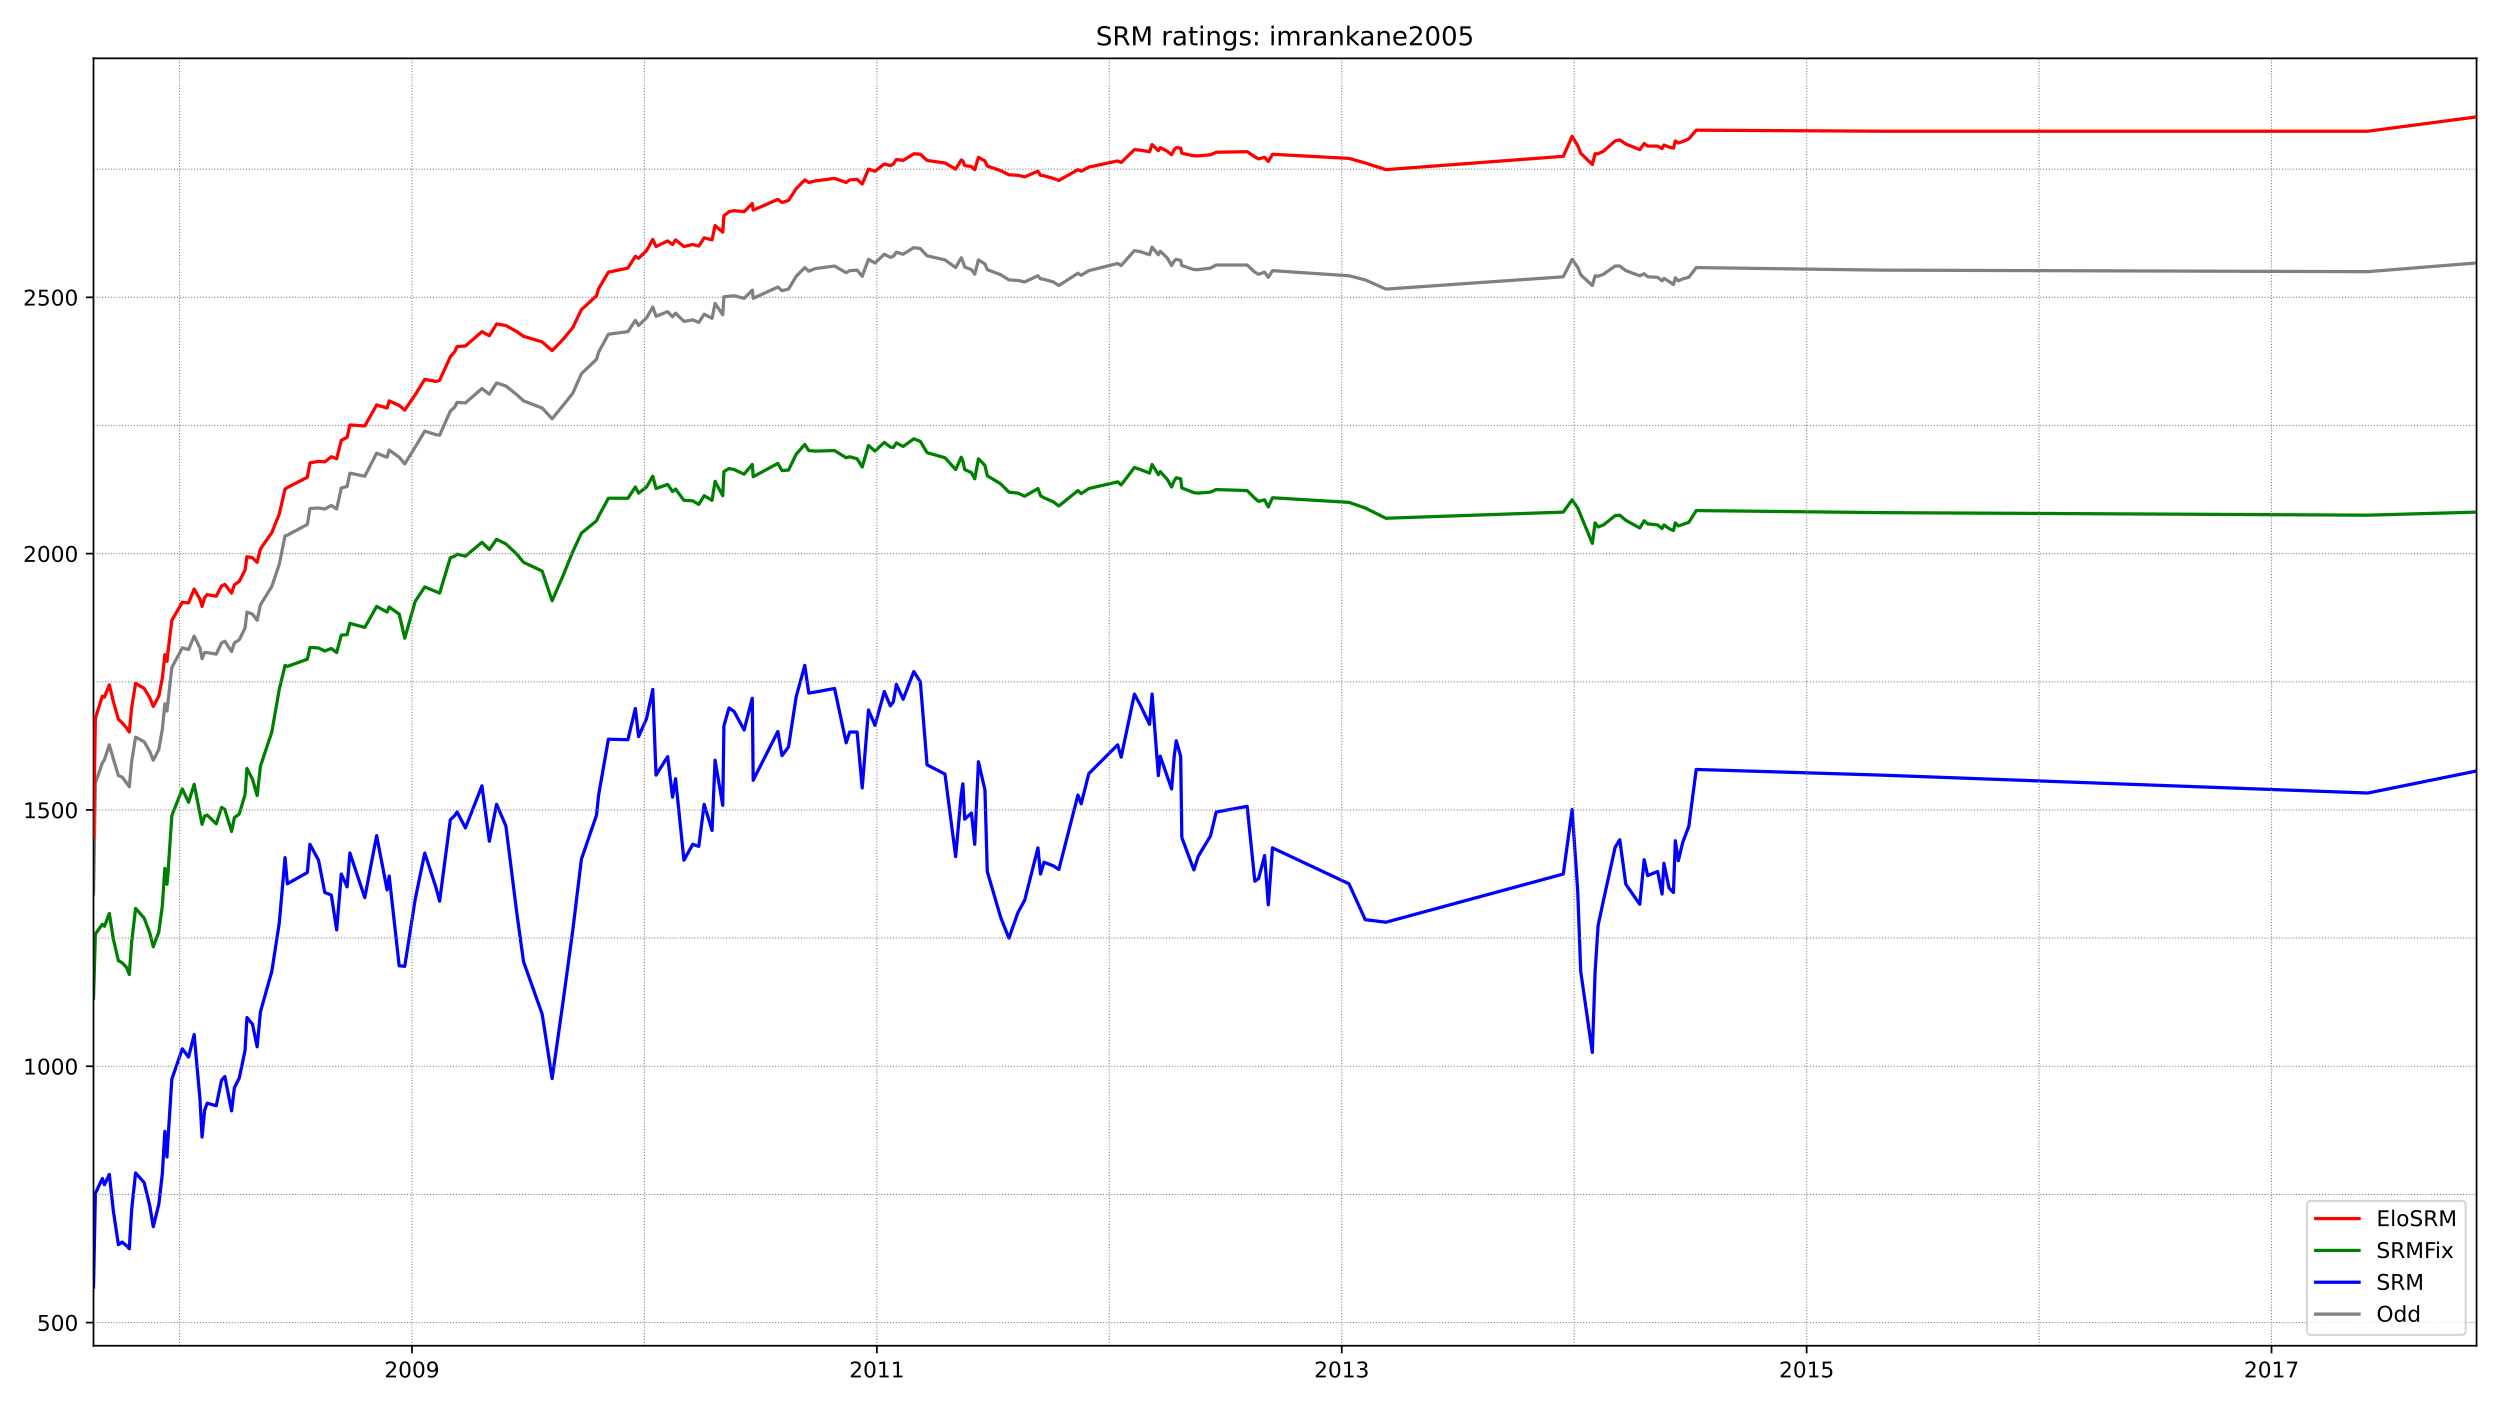 <?xml version="1.0" encoding="utf-8" standalone="no"?>
<!DOCTYPE svg PUBLIC "-//W3C//DTD SVG 1.1//EN"
  "http://www.w3.org/Graphics/SVG/1.1/DTD/svg11.dtd">
<!-- Created with matplotlib (https://matplotlib.org/) -->
<svg height="648pt" version="1.1" viewBox="0 0 1152 648" width="1152pt" xmlns="http://www.w3.org/2000/svg" xmlns:xlink="http://www.w3.org/1999/xlink">
 <defs>
  <style type="text/css">*{stroke-linecap:butt;stroke-linejoin:round;}</style>
 </defs>
 <g id="figure_1">
  <g id="patch_1">
   <path d="M 0 648 
L 1152 648 
L 1152 0 
L 0 0 
z
" style="fill:#ffffff;"/>
  </g>
  <g id="axes_1">
   <g id="patch_2">
    <path d="M 43.09 620.12 
L 1141.2 620.12 
L 1141.2 26.88 
L 43.09 26.88 
z
" style="fill:#ffffff;"/>
   </g>
   <g id="line2d_1">
    <path clip-path="url(#pc89093b862)" d="M 43.09 411.967 
L 43.947 360.942 
L 47.16 351.493 
L 48.124 350.076 
L 50.374 343.225 
L 52.195 349.603 
L 54.551 357.399 
L 56.265 358.107 
L 58.3 360.706 
L 59.585 362.596 
L 60.656 351.021 
L 62.477 339.682 
L 66.44 341.808 
L 69.011 346.296 
L 70.618 350.312 
L 73.188 345.351 
L 74.795 336.138 
L 75.973 324.327 
L 76.937 327.634 
L 79.187 307.555 
L 84.007 298.578 
L 86.899 299.287 
L 89.469 293.145 
L 92.147 298.578 
L 93.111 303.539 
L 94.289 300.704 
L 95.468 300.704 
L 99.645 301.413 
L 102.109 296.216 
L 103.608 295.507 
L 106.714 300.232 
L 108 296.216 
L 110.249 294.798 
L 112.927 289.365 
L 113.784 282.042 
L 116.354 282.987 
L 118.497 285.822 
L 119.996 278.735 
L 125.245 270.231 
L 128.672 260.073 
L 131.35 246.844 
L 132.421 246.608 
L 141.633 241.647 
L 142.811 234.324 
L 146.774 234.088 
L 149.666 234.56 
L 152.665 232.906 
L 155.129 234.56 
L 157.271 224.875 
L 159.949 224.166 
L 161.234 218.024 
L 168.089 219.441 
L 173.552 208.811 
L 178.372 210.701 
L 179.336 207.394 
L 183.942 210.701 
L 186.513 213.772 
L 191.333 205.976 
L 195.724 198.653 
L 200.866 200.307 
L 202.579 200.543 
L 207.507 189.44 
L 209.542 187.551 
L 210.613 185.425 
L 214.469 185.661 
L 222.074 179.046 
L 225.501 181.645 
L 228.822 176.448 
L 233.106 177.865 
L 238.141 181.881 
L 241.247 184.716 
L 249.816 188.023 
L 254.422 192.984 
L 259.456 186.842 
L 263.954 181.172 
L 267.918 172.196 
L 274.88 165.581 
L 275.844 162.274 
L 280.343 154.006 
L 289.34 152.825 
L 292.768 147.628 
L 294.267 149.99 
L 297.909 146.447 
L 300.801 141.486 
L 302.301 145.738 
L 307.656 143.612 
L 309.905 145.974 
L 311.298 144.321 
L 315.154 148.101 
L 319.224 147.392 
L 322.009 148.573 
L 324.473 144.793 
L 328.114 146.683 
L 329.507 139.833 
L 333.042 145.03 
L 333.577 136.762 
L 338.29 136.289 
L 342.896 137.47 
L 346.645 133.691 
L 347.073 137.47 
L 358.427 132.273 
L 360.355 133.927 
L 363.354 133.218 
L 366.889 127.312 
L 370.852 123.297 
L 372.673 124.95 
L 375.672 123.769 
L 384.562 122.588 
L 389.918 125.659 
L 391.525 124.714 
L 394.952 124.478 
L 397.309 127.312 
L 400.201 119.517 
L 403.2 121.171 
L 407.484 117.155 
L 410.269 118.572 
L 411.662 118.1 
L 413.054 116.21 
L 416.16 117.155 
L 421.087 114.084 
L 424.087 114.556 
L 427.193 117.863 
L 435.44 119.753 
L 440.368 123.297 
L 442.938 118.808 
L 443.688 120.462 
L 444.545 123.06 
L 447.651 124.241 
L 449.151 126.368 
L 450.865 119.753 
L 453.864 121.643 
L 454.935 124.241 
L 461.147 126.604 
L 464.896 128.966 
L 469.074 129.202 
L 472.18 129.911 
L 478.285 127.076 
L 479.463 128.494 
L 481.07 128.73 
L 485.355 129.911 
L 487.925 131.565 
L 496.708 125.895 
L 498.208 126.84 
L 501.743 124.714 
L 515.025 121.407 
L 516.631 122.352 
L 522.737 115.501 
L 525.521 115.973 
L 529.699 117.391 
L 530.877 113.847 
L 533.769 117.391 
L 534.626 115.737 
L 537.839 118.808 
L 539.874 122.352 
L 541.053 120.226 
L 542.017 119.517 
L 544.052 119.989 
L 544.587 122.352 
L 550.157 124.241 
L 552.192 124.241 
L 557.762 123.533 
L 560.44 122.115 
L 574.686 122.115 
L 578.22 125.423 
L 579.934 126.368 
L 582.719 125.423 
L 584.433 127.785 
L 586.361 124.714 
L 621.601 127.076 
L 629.099 128.966 
L 638.632 133.218 
L 720.358 127.549 
L 724.428 119.517 
L 726.999 123.06 
L 728.391 126.604 
L 733.747 131.565 
L 735.032 127.076 
L 736.425 127.312 
L 738.888 126.368 
L 744.244 122.588 
L 746.386 122.588 
L 749.171 124.714 
L 755.598 127.076 
L 757.633 126.131 
L 759.239 127.549 
L 763.845 127.785 
L 765.88 129.438 
L 766.737 128.257 
L 769.094 129.675 
L 771.129 131.092 
L 771.986 128.021 
L 773.378 129.438 
L 775.413 128.494 
L 778.198 127.785 
L 781.626 123.297 
L 866.565 124.478 
L 1091.072 125.186 
L 1141.2 121.171 
L 1141.2 121.171 
" style="fill:none;stroke:#808080;stroke-linecap:square;stroke-width:1.5;"/>
   </g>
   <g id="line2d_2">
    <path clip-path="url(#pc89093b862)" d="M 43.09 593.155 
L 43.947 549.925 
L 47.16 543.074 
L 48.124 545.909 
L 50.374 541.184 
L 52.195 557.72 
L 54.551 573.548 
L 56.265 572.366 
L 58.3 574.02 
L 59.585 575.437 
L 60.656 557.484 
L 62.477 540.476 
L 66.44 544.964 
L 69.011 555.594 
L 70.618 565.28 
L 73.188 554.886 
L 74.795 540.948 
L 75.973 521.341 
L 76.937 533.153 
L 77.366 525.593 
L 79.187 497.246 
L 84.007 483.308 
L 86.899 487.088 
L 89.469 476.694 
L 92.147 506.459 
L 93.111 523.94 
L 94.289 511.656 
L 95.468 508.349 
L 99.645 509.53 
L 102.109 497.718 
L 103.608 496.065 
L 106.714 511.892 
L 108 501.262 
L 110.249 496.773 
L 112.927 484.017 
L 113.784 468.898 
L 116.354 471.969 
L 118.497 482.363 
L 119.996 466.3 
L 125.245 447.638 
L 128.672 425.432 
L 131.35 395.195 
L 132.421 407.243 
L 141.633 402.046 
L 142.811 389.053 
L 146.774 396.376 
L 149.666 411.259 
L 152.665 412.44 
L 155.129 428.503 
L 157.271 402.755 
L 159.949 408.66 
L 161.234 393.069 
L 168.089 413.621 
L 173.552 385.037 
L 178.372 410.078 
L 179.336 403.699 
L 183.942 445.039 
L 186.513 445.276 
L 191.333 414.33 
L 195.724 393.069 
L 200.866 408.897 
L 202.579 415.275 
L 207.507 377.714 
L 209.542 375.825 
L 210.613 374.171 
L 214.469 381.494 
L 222.074 362.123 
L 225.501 387.636 
L 228.822 370.628 
L 233.106 380.549 
L 238.141 420.708 
L 241.247 443.15 
L 249.816 467.245 
L 254.422 497.01 
L 259.456 461.575 
L 263.954 428.503 
L 267.918 395.904 
L 274.88 375.588 
L 275.844 366.375 
L 280.343 340.627 
L 289.34 340.863 
L 292.768 326.453 
L 294.267 339.445 
L 297.909 331.177 
L 300.801 317.712 
L 302.301 357.163 
L 307.656 348.658 
L 309.905 367.32 
L 311.298 358.816 
L 315.154 396.376 
L 319.224 389.053 
L 322.009 389.998 
L 324.473 370.628 
L 328.114 382.675 
L 329.507 350.312 
L 333.042 371.1 
L 333.577 334.485 
L 335.934 326.217 
L 338.29 327.87 
L 342.896 336.374 
L 346.645 321.728 
L 347.073 359.525 
L 358.427 337.083 
L 360.355 348.186 
L 363.354 344.17 
L 366.889 321.02 
L 370.852 306.61 
L 372.673 319.366 
L 375.672 318.894 
L 384.562 317.24 
L 389.918 342.28 
L 391.525 337.319 
L 394.952 337.319 
L 397.309 363.068 
L 400.201 327.162 
L 403.2 334.248 
L 407.484 318.657 
L 410.269 325.272 
L 411.662 323.382 
L 413.054 315.35 
L 416.16 322.201 
L 421.087 309.444 
L 424.087 314.169 
L 427.193 352.438 
L 435.44 356.69 
L 440.368 394.723 
L 442.938 365.903 
L 443.688 361.178 
L 444.545 377.478 
L 447.651 374.643 
L 449.151 389.053 
L 450.865 351.021 
L 453.864 364.013 
L 454.935 401.573 
L 461.147 422.834 
L 464.896 432.283 
L 469.074 420.472 
L 472.18 414.802 
L 478.285 390.707 
L 479.463 402.755 
L 481.07 397.321 
L 485.355 398.975 
L 487.925 400.629 
L 496.708 366.375 
L 498.208 370.391 
L 501.743 356.454 
L 515.025 343.225 
L 516.631 348.895 
L 522.737 319.838 
L 525.521 325.035 
L 529.699 333.776 
L 530.877 319.838 
L 533.769 357.399 
L 534.626 348.422 
L 539.874 363.541 
L 541.053 348.658 
L 542.017 341.335 
L 544.052 348.422 
L 544.587 385.982 
L 550.157 400.865 
L 552.192 394.487 
L 557.762 385.274 
L 560.44 374.171 
L 574.686 371.572 
L 578.22 406.062 
L 579.934 404.881 
L 582.719 394.25 
L 584.433 416.928 
L 586.361 390.707 
L 621.601 407.243 
L 629.099 423.779 
L 638.632 424.96 
L 720.358 402.755 
L 724.428 372.99 
L 726.999 410.314 
L 728.391 447.638 
L 733.747 484.962 
L 735.032 447.638 
L 736.425 426.377 
L 738.888 414.802 
L 744.244 390.471 
L 746.386 386.927 
L 749.171 407.479 
L 755.598 416.692 
L 757.633 396.14 
L 759.239 403.463 
L 763.845 401.573 
L 765.88 411.967 
L 766.737 397.794 
L 769.094 409.133 
L 771.129 411.259 
L 771.986 387.4 
L 773.378 396.613 
L 775.413 388.108 
L 778.198 380.785 
L 781.626 354.564 
L 866.565 357.163 
L 1091.072 365.431 
L 1141.2 355.273 
L 1141.2 355.273 
" style="fill:none;stroke:#0000ff;stroke-linecap:square;stroke-width:1.5;"/>
   </g>
   <g id="matplotlib.axis_1">
    <g id="xtick_1">
     <g id="line2d_3">
      <defs>
       <path d="M 0 0 
L 0 3.5 
" id="m9ee09207b0" style="stroke:#000000;stroke-width:0.8;"/>
      </defs>
      <g>
       <use style="stroke:#000000;stroke-width:0.8;" x="189.833" xlink:href="#m9ee09207b0" y="620.12"/>
      </g>
     </g>
     <g id="text_1">
      <!-- 2009 -->
      <g transform="translate(177.108 634.718)scale(0.1 -0.1)">
       <defs>
        <path d="M 19.188 8.297 
L 53.609 8.297 
L 53.609 0 
L 7.328 0 
L 7.328 8.297 
Q 12.938 14.109 22.625 23.891 
Q 32.328 33.688 34.812 36.531 
Q 39.547 41.844 41.422 45.531 
Q 43.312 49.219 43.312 52.781 
Q 43.312 58.594 39.234 62.25 
Q 35.156 65.922 28.609 65.922 
Q 23.969 65.922 18.812 64.312 
Q 13.672 62.703 7.812 59.422 
L 7.812 69.391 
Q 13.766 71.781 18.938 73 
Q 24.125 74.219 28.422 74.219 
Q 39.75 74.219 46.484 68.547 
Q 53.219 62.891 53.219 53.422 
Q 53.219 48.922 51.531 44.891 
Q 49.859 40.875 45.406 35.406 
Q 44.188 33.984 37.641 27.219 
Q 31.109 20.453 19.188 8.297 
z
" id="DejaVuSans-50"/>
        <path d="M 31.781 66.406 
Q 24.172 66.406 20.328 58.906 
Q 16.5 51.422 16.5 36.375 
Q 16.5 21.391 20.328 13.891 
Q 24.172 6.391 31.781 6.391 
Q 39.453 6.391 43.281 13.891 
Q 47.125 21.391 47.125 36.375 
Q 47.125 51.422 43.281 58.906 
Q 39.453 66.406 31.781 66.406 
z
M 31.781 74.219 
Q 44.047 74.219 50.516 64.516 
Q 56.984 54.828 56.984 36.375 
Q 56.984 17.969 50.516 8.266 
Q 44.047 -1.422 31.781 -1.422 
Q 19.531 -1.422 13.062 8.266 
Q 6.594 17.969 6.594 36.375 
Q 6.594 54.828 13.062 64.516 
Q 19.531 74.219 31.781 74.219 
z
" id="DejaVuSans-48"/>
        <path d="M 10.984 1.516 
L 10.984 10.5 
Q 14.703 8.734 18.5 7.812 
Q 22.312 6.891 25.984 6.891 
Q 35.75 6.891 40.891 13.453 
Q 46.047 20.016 46.781 33.406 
Q 43.953 29.203 39.594 26.953 
Q 35.25 24.703 29.984 24.703 
Q 19.047 24.703 12.672 31.312 
Q 6.297 37.938 6.297 49.422 
Q 6.297 60.641 12.938 67.422 
Q 19.578 74.219 30.609 74.219 
Q 43.266 74.219 49.922 64.516 
Q 56.594 54.828 56.594 36.375 
Q 56.594 19.141 48.406 8.859 
Q 40.234 -1.422 26.422 -1.422 
Q 22.703 -1.422 18.891 -0.688 
Q 15.094 0.047 10.984 1.516 
z
M 30.609 32.422 
Q 37.25 32.422 41.125 36.953 
Q 45.016 41.5 45.016 49.422 
Q 45.016 57.281 41.125 61.844 
Q 37.25 66.406 30.609 66.406 
Q 23.969 66.406 20.094 61.844 
Q 16.219 57.281 16.219 49.422 
Q 16.219 41.5 20.094 36.953 
Q 23.969 32.422 30.609 32.422 
z
" id="DejaVuSans-57"/>
       </defs>
       <use xlink:href="#DejaVuSans-50"/>
       <use x="63.623" xlink:href="#DejaVuSans-48"/>
       <use x="127.246" xlink:href="#DejaVuSans-48"/>
       <use x="190.869" xlink:href="#DejaVuSans-57"/>
      </g>
     </g>
    </g>
    <g id="xtick_2">
     <g id="line2d_4">
      <g>
       <use style="stroke:#000000;stroke-width:0.8;" x="404.057" xlink:href="#m9ee09207b0" y="620.12"/>
      </g>
     </g>
     <g id="text_2">
      <!-- 2011 -->
      <g transform="translate(391.332 634.718)scale(0.1 -0.1)">
       <defs>
        <path d="M 12.406 8.297 
L 28.516 8.297 
L 28.516 63.922 
L 10.984 60.406 
L 10.984 69.391 
L 28.422 72.906 
L 38.281 72.906 
L 38.281 8.297 
L 54.391 8.297 
L 54.391 0 
L 12.406 0 
z
" id="DejaVuSans-49"/>
       </defs>
       <use xlink:href="#DejaVuSans-50"/>
       <use x="63.623" xlink:href="#DejaVuSans-48"/>
       <use x="127.246" xlink:href="#DejaVuSans-49"/>
       <use x="190.869" xlink:href="#DejaVuSans-49"/>
      </g>
     </g>
    </g>
    <g id="xtick_3">
     <g id="line2d_5">
      <g>
       <use style="stroke:#000000;stroke-width:0.8;" x="618.28" xlink:href="#m9ee09207b0" y="620.12"/>
      </g>
     </g>
     <g id="text_3">
      <!-- 2013 -->
      <g transform="translate(605.555 634.718)scale(0.1 -0.1)">
       <defs>
        <path d="M 40.578 39.312 
Q 47.656 37.797 51.625 33 
Q 55.609 28.219 55.609 21.188 
Q 55.609 10.406 48.188 4.484 
Q 40.766 -1.422 27.094 -1.422 
Q 22.516 -1.422 17.656 -0.516 
Q 12.797 0.391 7.625 2.203 
L 7.625 11.719 
Q 11.719 9.328 16.594 8.109 
Q 21.484 6.891 26.812 6.891 
Q 36.078 6.891 40.938 10.547 
Q 45.797 14.203 45.797 21.188 
Q 45.797 27.641 41.281 31.266 
Q 36.766 34.906 28.719 34.906 
L 20.219 34.906 
L 20.219 43.016 
L 29.109 43.016 
Q 36.375 43.016 40.234 45.922 
Q 44.094 48.828 44.094 54.297 
Q 44.094 59.906 40.109 62.906 
Q 36.141 65.922 28.719 65.922 
Q 24.656 65.922 20.016 65.031 
Q 15.375 64.156 9.812 62.312 
L 9.812 71.094 
Q 15.438 72.656 20.344 73.438 
Q 25.25 74.219 29.594 74.219 
Q 40.828 74.219 47.359 69.109 
Q 53.906 64.016 53.906 55.328 
Q 53.906 49.266 50.438 45.094 
Q 46.969 40.922 40.578 39.312 
z
" id="DejaVuSans-51"/>
       </defs>
       <use xlink:href="#DejaVuSans-50"/>
       <use x="63.623" xlink:href="#DejaVuSans-48"/>
       <use x="127.246" xlink:href="#DejaVuSans-49"/>
       <use x="190.869" xlink:href="#DejaVuSans-51"/>
      </g>
     </g>
    </g>
    <g id="xtick_4">
     <g id="line2d_6">
      <g>
       <use style="stroke:#000000;stroke-width:0.8;" x="832.504" xlink:href="#m9ee09207b0" y="620.12"/>
      </g>
     </g>
     <g id="text_4">
      <!-- 2015 -->
      <g transform="translate(819.779 634.718)scale(0.1 -0.1)">
       <defs>
        <path d="M 10.797 72.906 
L 49.516 72.906 
L 49.516 64.594 
L 19.828 64.594 
L 19.828 46.734 
Q 21.969 47.469 24.109 47.828 
Q 26.266 48.188 28.422 48.188 
Q 40.625 48.188 47.75 41.5 
Q 54.891 34.812 54.891 23.391 
Q 54.891 11.625 47.562 5.094 
Q 40.234 -1.422 26.906 -1.422 
Q 22.312 -1.422 17.547 -0.641 
Q 12.797 0.141 7.719 1.703 
L 7.719 11.625 
Q 12.109 9.234 16.797 8.062 
Q 21.484 6.891 26.703 6.891 
Q 35.156 6.891 40.078 11.328 
Q 45.016 15.766 45.016 23.391 
Q 45.016 31 40.078 35.438 
Q 35.156 39.891 26.703 39.891 
Q 22.75 39.891 18.812 39.016 
Q 14.891 38.141 10.797 36.281 
z
" id="DejaVuSans-53"/>
       </defs>
       <use xlink:href="#DejaVuSans-50"/>
       <use x="63.623" xlink:href="#DejaVuSans-48"/>
       <use x="127.246" xlink:href="#DejaVuSans-49"/>
       <use x="190.869" xlink:href="#DejaVuSans-53"/>
      </g>
     </g>
    </g>
    <g id="xtick_5">
     <g id="line2d_7">
      <g>
       <use style="stroke:#000000;stroke-width:0.8;" x="1046.727" xlink:href="#m9ee09207b0" y="620.12"/>
      </g>
     </g>
     <g id="text_5">
      <!-- 2017 -->
      <g transform="translate(1034.002 634.718)scale(0.1 -0.1)">
       <defs>
        <path d="M 8.203 72.906 
L 55.078 72.906 
L 55.078 68.703 
L 28.609 0 
L 18.312 0 
L 43.219 64.594 
L 8.203 64.594 
z
" id="DejaVuSans-55"/>
       </defs>
       <use xlink:href="#DejaVuSans-50"/>
       <use x="63.623" xlink:href="#DejaVuSans-48"/>
       <use x="127.246" xlink:href="#DejaVuSans-49"/>
       <use x="190.869" xlink:href="#DejaVuSans-55"/>
      </g>
     </g>
    </g>
   </g>
   <g id="matplotlib.axis_2">
    <g id="ytick_1">
     <g id="line2d_8">
      <defs>
       <path d="M 0 0 
L -3.5 0 
" id="mfa5e022662" style="stroke:#000000;stroke-width:0.8;"/>
      </defs>
      <g>
       <use style="stroke:#000000;stroke-width:0.8;" x="43.09" xlink:href="#mfa5e022662" y="609.454"/>
      </g>
     </g>
     <g id="text_6">
      <!-- 500 -->
      <g transform="translate(17.003 613.254)scale(0.1 -0.1)">
       <use xlink:href="#DejaVuSans-53"/>
       <use x="63.623" xlink:href="#DejaVuSans-48"/>
       <use x="127.246" xlink:href="#DejaVuSans-48"/>
      </g>
     </g>
    </g>
    <g id="ytick_2">
     <g id="line2d_9">
      <g>
       <use style="stroke:#000000;stroke-width:0.8;" x="43.09" xlink:href="#mfa5e022662" y="491.34"/>
      </g>
     </g>
     <g id="text_7">
      <!-- 1000 -->
      <g transform="translate(10.64 495.139)scale(0.1 -0.1)">
       <use xlink:href="#DejaVuSans-49"/>
       <use x="63.623" xlink:href="#DejaVuSans-48"/>
       <use x="127.246" xlink:href="#DejaVuSans-48"/>
       <use x="190.869" xlink:href="#DejaVuSans-48"/>
      </g>
     </g>
    </g>
    <g id="ytick_3">
     <g id="line2d_10">
      <g>
       <use style="stroke:#000000;stroke-width:0.8;" x="43.09" xlink:href="#mfa5e022662" y="373.226"/>
      </g>
     </g>
     <g id="text_8">
      <!-- 1500 -->
      <g transform="translate(10.64 377.025)scale(0.1 -0.1)">
       <use xlink:href="#DejaVuSans-49"/>
       <use x="63.623" xlink:href="#DejaVuSans-53"/>
       <use x="127.246" xlink:href="#DejaVuSans-48"/>
       <use x="190.869" xlink:href="#DejaVuSans-48"/>
      </g>
     </g>
    </g>
    <g id="ytick_4">
     <g id="line2d_11">
      <g>
       <use style="stroke:#000000;stroke-width:0.8;" x="43.09" xlink:href="#mfa5e022662" y="255.112"/>
      </g>
     </g>
     <g id="text_9">
      <!-- 2000 -->
      <g transform="translate(10.64 258.911)scale(0.1 -0.1)">
       <use xlink:href="#DejaVuSans-50"/>
       <use x="63.623" xlink:href="#DejaVuSans-48"/>
       <use x="127.246" xlink:href="#DejaVuSans-48"/>
       <use x="190.869" xlink:href="#DejaVuSans-48"/>
      </g>
     </g>
    </g>
    <g id="ytick_5">
     <g id="line2d_12">
      <g>
       <use style="stroke:#000000;stroke-width:0.8;" x="43.09" xlink:href="#mfa5e022662" y="136.998"/>
      </g>
     </g>
     <g id="text_10">
      <!-- 2500 -->
      <g transform="translate(10.64 140.797)scale(0.1 -0.1)">
       <use xlink:href="#DejaVuSans-50"/>
       <use x="63.623" xlink:href="#DejaVuSans-53"/>
       <use x="127.246" xlink:href="#DejaVuSans-48"/>
       <use x="190.869" xlink:href="#DejaVuSans-48"/>
      </g>
     </g>
    </g>
   </g>
   <g id="line2d_13">
    <path clip-path="url(#pc89093b862)" d="M 43.09 459.922 
L 43.947 430.393 
L 47.16 425.905 
L 48.124 426.85 
L 50.374 420.944 
L 52.195 432.519 
L 54.551 442.677 
L 56.265 443.622 
L 58.3 445.748 
L 59.585 449.055 
L 60.656 434.173 
L 62.477 418.582 
L 66.44 423.07 
L 69.011 429.921 
L 70.618 436.299 
L 73.188 429.448 
L 74.795 417.401 
L 75.973 400.156 
L 76.937 407.479 
L 77.366 402.991 
L 79.187 375.825 
L 84.007 363.541 
L 86.899 369.683 
L 89.469 361.415 
L 93.111 379.84 
L 94.289 376.061 
L 95.468 375.588 
L 99.645 379.604 
L 102.109 372.045 
L 103.608 372.99 
L 106.714 383.148 
L 108 376.769 
L 110.249 375.116 
L 112.927 366.139 
L 113.784 354.092 
L 116.354 359.052 
L 118.497 366.612 
L 119.996 353.147 
L 125.245 337.319 
L 128.672 317.712 
L 131.35 306.61 
L 132.421 307.082 
L 141.633 303.775 
L 142.811 298.342 
L 146.774 298.578 
L 149.666 299.995 
L 152.665 298.814 
L 155.129 300.704 
L 157.271 292.672 
L 159.949 292.436 
L 161.234 287.239 
L 168.089 289.129 
L 173.552 279.443 
L 178.372 282.042 
L 179.336 279.68 
L 183.942 282.987 
L 186.513 294.09 
L 191.333 277.081 
L 195.724 270.467 
L 202.579 273.301 
L 207.507 257.002 
L 209.542 256.293 
L 210.613 255.348 
L 214.469 256.293 
L 222.074 249.915 
L 225.501 253.222 
L 228.822 248.498 
L 233.106 250.624 
L 238.141 255.348 
L 241.247 259.128 
L 249.816 263.144 
L 254.422 276.845 
L 259.456 265.27 
L 263.954 254.167 
L 267.918 245.663 
L 274.88 239.993 
L 275.844 237.867 
L 280.343 229.599 
L 289.34 229.599 
L 292.768 224.402 
L 294.267 227.237 
L 297.909 224.402 
L 300.801 219.441 
L 302.301 225.111 
L 307.656 223.221 
L 309.905 226.528 
L 311.298 225.347 
L 315.154 230.544 
L 319.224 230.78 
L 322.009 232.434 
L 324.473 228.418 
L 328.114 230.544 
L 329.507 221.804 
L 333.042 228.418 
L 333.577 217.315 
L 335.934 215.898 
L 338.29 216.37 
L 342.896 218.497 
L 346.645 214.008 
L 347.073 219.678 
L 358.427 213.536 
L 360.355 216.843 
L 363.354 216.607 
L 366.889 209.284 
L 370.852 204.795 
L 372.673 207.63 
L 375.672 207.866 
L 384.562 207.63 
L 389.918 210.937 
L 391.525 210.465 
L 394.952 211.41 
L 397.309 215.189 
L 400.201 205.268 
L 403.2 207.866 
L 407.484 203.85 
L 410.269 205.976 
L 411.662 206.213 
L 413.054 204.087 
L 416.16 205.74 
L 421.087 202.197 
L 424.087 203.378 
L 427.193 208.575 
L 435.44 210.937 
L 440.368 216.37 
L 442.938 210.701 
L 443.688 212.355 
L 444.545 216.37 
L 447.651 217.788 
L 449.151 220.623 
L 450.865 211.41 
L 453.864 214.481 
L 454.935 219.205 
L 461.147 222.985 
L 464.896 226.765 
L 469.074 227.237 
L 472.18 228.654 
L 478.285 225.111 
L 479.463 228.418 
L 481.07 229.363 
L 485.355 231.253 
L 487.925 233.143 
L 496.708 226.056 
L 498.208 227.473 
L 501.743 225.111 
L 515.025 222.04 
L 516.631 223.457 
L 522.737 215.426 
L 525.521 216.37 
L 529.699 218.024 
L 530.877 214.008 
L 533.769 218.733 
L 534.626 217.315 
L 537.839 220.859 
L 539.874 224.402 
L 541.053 221.568 
L 542.017 220.15 
L 544.052 220.623 
L 544.587 224.875 
L 550.157 227.001 
L 552.192 227.237 
L 557.762 226.765 
L 560.44 225.583 
L 574.686 226.056 
L 578.22 229.599 
L 579.934 231.017 
L 582.719 230.308 
L 584.433 233.615 
L 586.361 229.363 
L 621.601 231.489 
L 629.099 234.088 
L 638.632 238.812 
L 720.358 235.977 
L 724.428 230.308 
L 726.999 234.088 
L 733.747 250.387 
L 735.032 240.938 
L 736.425 242.828 
L 738.888 241.883 
L 744.244 237.631 
L 746.386 237.395 
L 749.171 239.757 
L 755.598 243.301 
L 757.633 239.993 
L 759.239 241.411 
L 763.845 241.883 
L 765.88 243.537 
L 766.737 241.883 
L 769.094 243.537 
L 771.129 244.482 
L 771.986 240.938 
L 773.378 242.356 
L 778.198 240.702 
L 781.626 235.269 
L 866.565 236.214 
L 1091.072 237.395 
L 1141.2 235.977 
L 1141.2 235.977 
" style="fill:none;stroke:#008000;stroke-linecap:square;stroke-width:1.5;"/>
   </g>
   <g id="line2d_14">
    <path clip-path="url(#pc89093b862)" d="M 43.09 609.454 
L 1141.2 609.454 
" style="fill:none;stroke:#808080;stroke-dasharray:0.5,0.825;stroke-dashoffset:0;stroke-width:0.5;"/>
   </g>
   <g id="line2d_15">
    <path clip-path="url(#pc89093b862)" d="M 43.09 550.397 
L 1141.2 550.397 
" style="fill:none;stroke:#808080;stroke-dasharray:0.5,0.825;stroke-dashoffset:0;stroke-width:0.5;"/>
   </g>
   <g id="line2d_16">
    <path clip-path="url(#pc89093b862)" d="M 43.09 491.34 
L 1141.2 491.34 
" style="fill:none;stroke:#808080;stroke-dasharray:0.5,0.825;stroke-dashoffset:0;stroke-width:0.5;"/>
   </g>
   <g id="line2d_17">
    <path clip-path="url(#pc89093b862)" d="M 43.09 432.283 
L 1141.2 432.283 
" style="fill:none;stroke:#808080;stroke-dasharray:0.5,0.825;stroke-dashoffset:0;stroke-width:0.5;"/>
   </g>
   <g id="line2d_18">
    <path clip-path="url(#pc89093b862)" d="M 43.09 373.226 
L 1141.2 373.226 
" style="fill:none;stroke:#808080;stroke-dasharray:0.5,0.825;stroke-dashoffset:0;stroke-width:0.5;"/>
   </g>
   <g id="line2d_19">
    <path clip-path="url(#pc89093b862)" d="M 43.09 314.169 
L 1141.2 314.169 
" style="fill:none;stroke:#808080;stroke-dasharray:0.5,0.825;stroke-dashoffset:0;stroke-width:0.5;"/>
   </g>
   <g id="line2d_20">
    <path clip-path="url(#pc89093b862)" d="M 43.09 255.112 
L 1141.2 255.112 
" style="fill:none;stroke:#808080;stroke-dasharray:0.5,0.825;stroke-dashoffset:0;stroke-width:0.5;"/>
   </g>
   <g id="line2d_21">
    <path clip-path="url(#pc89093b862)" d="M 43.09 196.055 
L 1141.2 196.055 
" style="fill:none;stroke:#808080;stroke-dasharray:0.5,0.825;stroke-dashoffset:0;stroke-width:0.5;"/>
   </g>
   <g id="line2d_22">
    <path clip-path="url(#pc89093b862)" d="M 43.09 136.998 
L 1141.2 136.998 
" style="fill:none;stroke:#808080;stroke-dasharray:0.5,0.825;stroke-dashoffset:0;stroke-width:0.5;"/>
   </g>
   <g id="line2d_23">
    <path clip-path="url(#pc89093b862)" d="M 43.09 77.941 
L 1141.2 77.941 
" style="fill:none;stroke:#808080;stroke-dasharray:0.5,0.825;stroke-dashoffset:0;stroke-width:0.5;"/>
   </g>
   <g id="line2d_24">
    <path clip-path="url(#pc89093b862)" d="M 82.721 620.12 
L 82.721 26.88 
" style="fill:none;stroke:#808080;stroke-dasharray:0.5,0.825;stroke-dashoffset:0;stroke-width:0.5;"/>
   </g>
   <g id="line2d_25">
    <path clip-path="url(#pc89093b862)" d="M 189.833 620.12 
L 189.833 26.88 
" style="fill:none;stroke:#808080;stroke-dasharray:0.5,0.825;stroke-dashoffset:0;stroke-width:0.5;"/>
   </g>
   <g id="line2d_26">
    <path clip-path="url(#pc89093b862)" d="M 296.945 620.12 
L 296.945 26.88 
" style="fill:none;stroke:#808080;stroke-dasharray:0.5,0.825;stroke-dashoffset:0;stroke-width:0.5;"/>
   </g>
   <g id="line2d_27">
    <path clip-path="url(#pc89093b862)" d="M 404.057 620.12 
L 404.057 26.88 
" style="fill:none;stroke:#808080;stroke-dasharray:0.5,0.825;stroke-dashoffset:0;stroke-width:0.5;"/>
   </g>
   <g id="line2d_28">
    <path clip-path="url(#pc89093b862)" d="M 511.168 620.12 
L 511.168 26.88 
" style="fill:none;stroke:#808080;stroke-dasharray:0.5,0.825;stroke-dashoffset:0;stroke-width:0.5;"/>
   </g>
   <g id="line2d_29">
    <path clip-path="url(#pc89093b862)" d="M 618.28 620.12 
L 618.28 26.88 
" style="fill:none;stroke:#808080;stroke-dasharray:0.5,0.825;stroke-dashoffset:0;stroke-width:0.5;"/>
   </g>
   <g id="line2d_30">
    <path clip-path="url(#pc89093b862)" d="M 725.392 620.12 
L 725.392 26.88 
" style="fill:none;stroke:#808080;stroke-dasharray:0.5,0.825;stroke-dashoffset:0;stroke-width:0.5;"/>
   </g>
   <g id="line2d_31">
    <path clip-path="url(#pc89093b862)" d="M 832.504 620.12 
L 832.504 26.88 
" style="fill:none;stroke:#808080;stroke-dasharray:0.5,0.825;stroke-dashoffset:0;stroke-width:0.5;"/>
   </g>
   <g id="line2d_32">
    <path clip-path="url(#pc89093b862)" d="M 939.616 620.12 
L 939.616 26.88 
" style="fill:none;stroke:#808080;stroke-dasharray:0.5,0.825;stroke-dashoffset:0;stroke-width:0.5;"/>
   </g>
   <g id="line2d_33">
    <path clip-path="url(#pc89093b862)" d="M 1046.727 620.12 
L 1046.727 26.88 
" style="fill:none;stroke:#808080;stroke-dasharray:0.5,0.825;stroke-dashoffset:0;stroke-width:0.5;"/>
   </g>
   <g id="patch_3">
    <path d="M 43.09 620.12 
L 43.09 26.88 
" style="fill:none;stroke:#000000;stroke-linecap:square;stroke-linejoin:miter;stroke-width:0.8;"/>
   </g>
   <g id="patch_4">
    <path d="M 1141.2 620.12 
L 1141.2 26.88 
" style="fill:none;stroke:#000000;stroke-linecap:square;stroke-linejoin:miter;stroke-width:0.8;"/>
   </g>
   <g id="patch_5">
    <path d="M 43.09 620.12 
L 1141.2 620.12 
" style="fill:none;stroke:#000000;stroke-linecap:square;stroke-linejoin:miter;stroke-width:0.8;"/>
   </g>
   <g id="patch_6">
    <path d="M 43.09 26.88 
L 1141.2 26.88 
" style="fill:none;stroke:#000000;stroke-linecap:square;stroke-linejoin:miter;stroke-width:0.8;"/>
   </g>
   <g id="line2d_34">
    <path clip-path="url(#pc89093b862)" d="M 43.09 385.746 
L 43.947 330.941 
L 47.16 320.783 
L 48.124 321.256 
L 50.374 315.586 
L 52.195 323.146 
L 54.551 331.414 
L 56.265 333.067 
L 58.3 335.43 
L 59.585 337.319 
L 60.656 326.217 
L 62.477 314.878 
L 66.44 317.24 
L 69.011 321.492 
L 70.618 325.508 
L 73.188 320.783 
L 74.795 312.515 
L 75.973 301.649 
L 76.937 304.72 
L 77.366 300.704 
L 79.187 285.822 
L 84.007 277.554 
L 86.899 277.79 
L 89.469 271.412 
L 92.147 276.136 
L 93.111 279.443 
L 94.289 275.428 
L 95.468 274.01 
L 99.645 274.719 
L 102.109 269.994 
L 103.608 269.286 
L 106.714 273.301 
L 108 269.522 
L 110.249 267.868 
L 112.927 262.671 
L 113.784 256.529 
L 116.354 257.002 
L 118.497 259.128 
L 119.996 252.986 
L 125.245 245.427 
L 128.672 236.922 
L 131.35 225.347 
L 132.421 224.638 
L 141.633 219.914 
L 142.811 213.3 
L 146.774 212.591 
L 149.666 212.827 
L 152.665 210.465 
L 155.129 211.41 
L 157.271 202.905 
L 159.949 201.488 
L 161.234 195.819 
L 168.089 196.291 
L 173.552 186.606 
L 178.372 188.023 
L 179.336 184.716 
L 183.942 186.842 
L 186.513 188.968 
L 191.333 181.881 
L 195.724 174.794 
L 200.866 175.739 
L 202.579 175.267 
L 207.507 164.4 
L 209.542 162.038 
L 210.613 159.676 
L 214.469 159.439 
L 222.074 152.825 
L 225.501 154.715 
L 228.822 149.282 
L 233.106 149.99 
L 238.141 152.825 
L 241.247 154.951 
L 249.816 157.55 
L 254.422 161.566 
L 259.456 156.369 
L 263.954 150.935 
L 267.918 142.667 
L 274.88 136.289 
L 275.844 132.982 
L 280.343 125.423 
L 289.34 123.533 
L 292.768 118.1 
L 294.267 119.044 
L 297.909 115.501 
L 300.801 110.304 
L 302.301 113.611 
L 307.656 111.013 
L 309.905 112.666 
L 311.298 110.54 
L 315.154 113.611 
L 319.224 112.666 
L 322.009 113.375 
L 324.473 109.595 
L 328.114 110.54 
L 329.507 103.926 
L 333.042 106.997 
L 333.577 99.438 
L 335.934 97.548 
L 338.29 97.075 
L 342.896 97.548 
L 346.645 93.768 
L 347.073 96.839 
L 358.427 91.878 
L 360.355 93.296 
L 363.354 92.351 
L 366.889 86.917 
L 370.852 82.902 
L 372.673 84.083 
L 375.672 83.374 
L 384.562 82.193 
L 389.918 84.083 
L 391.525 82.902 
L 394.952 82.665 
L 397.309 84.791 
L 400.201 77.941 
L 403.2 78.886 
L 407.484 75.578 
L 410.269 76.287 
L 411.662 75.578 
L 413.054 73.452 
L 416.16 73.925 
L 421.087 70.854 
L 424.087 71.09 
L 427.193 73.925 
L 435.44 75.106 
L 440.368 77.941 
L 442.938 73.689 
L 443.688 74.161 
L 444.545 76.287 
L 447.651 76.76 
L 449.151 78.177 
L 450.865 72.507 
L 453.864 74.161 
L 454.935 76.523 
L 461.147 78.649 
L 464.896 80.539 
L 469.074 80.775 
L 472.18 81.484 
L 478.285 78.886 
L 479.463 80.775 
L 481.07 81.012 
L 485.355 82.193 
L 487.925 83.138 
L 496.708 78.177 
L 498.208 78.886 
L 501.743 76.996 
L 515.025 74.161 
L 516.631 74.87 
L 522.737 68.964 
L 525.521 69.2 
L 529.699 69.909 
L 530.877 66.602 
L 533.769 69.437 
L 534.626 68.019 
L 537.839 69.673 
L 539.874 71.326 
L 541.053 68.964 
L 542.017 68.019 
L 544.052 68.255 
L 544.587 70.618 
L 550.157 71.799 
L 552.192 71.799 
L 557.762 71.326 
L 560.44 70.145 
L 574.686 69.909 
L 578.22 72.271 
L 579.934 73.216 
L 582.719 72.507 
L 584.433 74.397 
L 586.361 71.09 
L 621.601 72.98 
L 629.099 75.106 
L 638.632 78.177 
L 720.358 72.035 
L 724.428 62.822 
L 726.999 67.074 
L 728.391 70.618 
L 733.747 75.815 
L 735.032 70.854 
L 736.425 70.854 
L 738.888 69.673 
L 744.244 64.948 
L 746.386 64.476 
L 749.171 66.366 
L 755.598 68.964 
L 757.633 66.129 
L 759.239 67.31 
L 763.845 67.31 
L 765.88 68.492 
L 766.737 66.838 
L 769.094 67.783 
L 771.129 68.255 
L 771.986 64.948 
L 773.378 65.893 
L 775.413 65.184 
L 778.198 64.003 
L 781.626 59.987 
L 866.565 60.46 
L 1091.072 60.46 
L 1141.2 53.845 
L 1141.2 53.845 
" style="fill:none;stroke:#ff0000;stroke-linecap:square;stroke-width:1.5;"/>
   </g>
   <g id="text_11">
    <!-- SRM ratings: imrankane2005 -->
    <g transform="translate(504.988 20.88)scale(0.12 -0.12)">
     <defs>
      <path d="M 53.516 70.516 
L 53.516 60.891 
Q 47.906 63.578 42.922 64.891 
Q 37.938 66.219 33.297 66.219 
Q 25.25 66.219 20.875 63.094 
Q 16.5 59.969 16.5 54.203 
Q 16.5 49.359 19.406 46.891 
Q 22.312 44.438 30.422 42.922 
L 36.375 41.703 
Q 47.406 39.594 52.656 34.297 
Q 57.906 29 57.906 20.125 
Q 57.906 9.516 50.797 4.047 
Q 43.703 -1.422 29.984 -1.422 
Q 24.812 -1.422 18.969 -0.25 
Q 13.141 0.922 6.891 3.219 
L 6.891 13.375 
Q 12.891 10.016 18.656 8.297 
Q 24.422 6.594 29.984 6.594 
Q 38.422 6.594 43.016 9.906 
Q 47.609 13.234 47.609 19.391 
Q 47.609 24.75 44.312 27.781 
Q 41.016 30.812 33.5 32.328 
L 27.484 33.5 
Q 16.453 35.688 11.516 40.375 
Q 6.594 45.062 6.594 53.422 
Q 6.594 63.094 13.406 68.656 
Q 20.219 74.219 32.172 74.219 
Q 37.312 74.219 42.625 73.281 
Q 47.953 72.359 53.516 70.516 
z
" id="DejaVuSans-83"/>
      <path d="M 44.391 34.188 
Q 47.562 33.109 50.562 29.594 
Q 53.562 26.078 56.594 19.922 
L 66.609 0 
L 56 0 
L 46.688 18.703 
Q 43.062 26.031 39.672 28.422 
Q 36.281 30.812 30.422 30.812 
L 19.672 30.812 
L 19.672 0 
L 9.812 0 
L 9.812 72.906 
L 32.078 72.906 
Q 44.578 72.906 50.734 67.672 
Q 56.891 62.453 56.891 51.906 
Q 56.891 45.016 53.688 40.469 
Q 50.484 35.938 44.391 34.188 
z
M 19.672 64.797 
L 19.672 38.922 
L 32.078 38.922 
Q 39.203 38.922 42.844 42.219 
Q 46.484 45.516 46.484 51.906 
Q 46.484 58.297 42.844 61.547 
Q 39.203 64.797 32.078 64.797 
z
" id="DejaVuSans-82"/>
      <path d="M 9.812 72.906 
L 24.516 72.906 
L 43.109 23.297 
L 61.812 72.906 
L 76.516 72.906 
L 76.516 0 
L 66.891 0 
L 66.891 64.016 
L 48.094 14.016 
L 38.188 14.016 
L 19.391 64.016 
L 19.391 0 
L 9.812 0 
z
" id="DejaVuSans-77"/>
      <path id="DejaVuSans-32"/>
      <path d="M 41.109 46.297 
Q 39.594 47.172 37.812 47.578 
Q 36.031 48 33.891 48 
Q 26.266 48 22.188 43.047 
Q 18.109 38.094 18.109 28.812 
L 18.109 0 
L 9.078 0 
L 9.078 54.688 
L 18.109 54.688 
L 18.109 46.188 
Q 20.953 51.172 25.484 53.578 
Q 30.031 56 36.531 56 
Q 37.453 56 38.578 55.875 
Q 39.703 55.766 41.062 55.516 
z
" id="DejaVuSans-114"/>
      <path d="M 34.281 27.484 
Q 23.391 27.484 19.188 25 
Q 14.984 22.516 14.984 16.5 
Q 14.984 11.719 18.141 8.906 
Q 21.297 6.109 26.703 6.109 
Q 34.188 6.109 38.703 11.406 
Q 43.219 16.703 43.219 25.484 
L 43.219 27.484 
z
M 52.203 31.203 
L 52.203 0 
L 43.219 0 
L 43.219 8.297 
Q 40.141 3.328 35.547 0.953 
Q 30.953 -1.422 24.312 -1.422 
Q 15.922 -1.422 10.953 3.297 
Q 6 8.016 6 15.922 
Q 6 25.141 12.172 29.828 
Q 18.359 34.516 30.609 34.516 
L 43.219 34.516 
L 43.219 35.406 
Q 43.219 41.609 39.141 45 
Q 35.062 48.391 27.688 48.391 
Q 23 48.391 18.547 47.266 
Q 14.109 46.141 10.016 43.891 
L 10.016 52.203 
Q 14.938 54.109 19.578 55.047 
Q 24.219 56 28.609 56 
Q 40.484 56 46.344 49.844 
Q 52.203 43.703 52.203 31.203 
z
" id="DejaVuSans-97"/>
      <path d="M 18.312 70.219 
L 18.312 54.688 
L 36.812 54.688 
L 36.812 47.703 
L 18.312 47.703 
L 18.312 18.016 
Q 18.312 11.328 20.141 9.422 
Q 21.969 7.516 27.594 7.516 
L 36.812 7.516 
L 36.812 0 
L 27.594 0 
Q 17.188 0 13.234 3.875 
Q 9.281 7.766 9.281 18.016 
L 9.281 47.703 
L 2.688 47.703 
L 2.688 54.688 
L 9.281 54.688 
L 9.281 70.219 
z
" id="DejaVuSans-116"/>
      <path d="M 9.422 54.688 
L 18.406 54.688 
L 18.406 0 
L 9.422 0 
z
M 9.422 75.984 
L 18.406 75.984 
L 18.406 64.594 
L 9.422 64.594 
z
" id="DejaVuSans-105"/>
      <path d="M 54.891 33.016 
L 54.891 0 
L 45.906 0 
L 45.906 32.719 
Q 45.906 40.484 42.875 44.328 
Q 39.844 48.188 33.797 48.188 
Q 26.516 48.188 22.312 43.547 
Q 18.109 38.922 18.109 30.906 
L 18.109 0 
L 9.078 0 
L 9.078 54.688 
L 18.109 54.688 
L 18.109 46.188 
Q 21.344 51.125 25.703 53.562 
Q 30.078 56 35.797 56 
Q 45.219 56 50.047 50.172 
Q 54.891 44.344 54.891 33.016 
z
" id="DejaVuSans-110"/>
      <path d="M 45.406 27.984 
Q 45.406 37.75 41.375 43.109 
Q 37.359 48.484 30.078 48.484 
Q 22.859 48.484 18.828 43.109 
Q 14.797 37.75 14.797 27.984 
Q 14.797 18.266 18.828 12.891 
Q 22.859 7.516 30.078 7.516 
Q 37.359 7.516 41.375 12.891 
Q 45.406 18.266 45.406 27.984 
z
M 54.391 6.781 
Q 54.391 -7.172 48.188 -13.984 
Q 42 -20.797 29.203 -20.797 
Q 24.469 -20.797 20.266 -20.094 
Q 16.062 -19.391 12.109 -17.922 
L 12.109 -9.188 
Q 16.062 -11.328 19.922 -12.344 
Q 23.781 -13.375 27.781 -13.375 
Q 36.625 -13.375 41.016 -8.766 
Q 45.406 -4.156 45.406 5.172 
L 45.406 9.625 
Q 42.625 4.781 38.281 2.391 
Q 33.938 0 27.875 0 
Q 17.828 0 11.672 7.656 
Q 5.516 15.328 5.516 27.984 
Q 5.516 40.672 11.672 48.328 
Q 17.828 56 27.875 56 
Q 33.938 56 38.281 53.609 
Q 42.625 51.219 45.406 46.391 
L 45.406 54.688 
L 54.391 54.688 
z
" id="DejaVuSans-103"/>
      <path d="M 44.281 53.078 
L 44.281 44.578 
Q 40.484 46.531 36.375 47.5 
Q 32.281 48.484 27.875 48.484 
Q 21.188 48.484 17.844 46.438 
Q 14.5 44.391 14.5 40.281 
Q 14.5 37.156 16.891 35.375 
Q 19.281 33.594 26.516 31.984 
L 29.594 31.297 
Q 39.156 29.25 43.188 25.516 
Q 47.219 21.781 47.219 15.094 
Q 47.219 7.469 41.188 3.016 
Q 35.156 -1.422 24.609 -1.422 
Q 20.219 -1.422 15.453 -0.562 
Q 10.688 0.297 5.422 2 
L 5.422 11.281 
Q 10.406 8.688 15.234 7.391 
Q 20.062 6.109 24.812 6.109 
Q 31.156 6.109 34.562 8.281 
Q 37.984 10.453 37.984 14.406 
Q 37.984 18.062 35.516 20.016 
Q 33.062 21.969 24.703 23.781 
L 21.578 24.516 
Q 13.234 26.266 9.516 29.906 
Q 5.812 33.547 5.812 39.891 
Q 5.812 47.609 11.281 51.797 
Q 16.75 56 26.812 56 
Q 31.781 56 36.172 55.266 
Q 40.578 54.547 44.281 53.078 
z
" id="DejaVuSans-115"/>
      <path d="M 11.719 12.406 
L 22.016 12.406 
L 22.016 0 
L 11.719 0 
z
M 11.719 51.703 
L 22.016 51.703 
L 22.016 39.312 
L 11.719 39.312 
z
" id="DejaVuSans-58"/>
      <path d="M 52 44.188 
Q 55.375 50.25 60.062 53.125 
Q 64.75 56 71.094 56 
Q 79.641 56 84.281 50.016 
Q 88.922 44.047 88.922 33.016 
L 88.922 0 
L 79.891 0 
L 79.891 32.719 
Q 79.891 40.578 77.094 44.375 
Q 74.312 48.188 68.609 48.188 
Q 61.625 48.188 57.562 43.547 
Q 53.516 38.922 53.516 30.906 
L 53.516 0 
L 44.484 0 
L 44.484 32.719 
Q 44.484 40.625 41.703 44.406 
Q 38.922 48.188 33.109 48.188 
Q 26.219 48.188 22.156 43.531 
Q 18.109 38.875 18.109 30.906 
L 18.109 0 
L 9.078 0 
L 9.078 54.688 
L 18.109 54.688 
L 18.109 46.188 
Q 21.188 51.219 25.484 53.609 
Q 29.781 56 35.688 56 
Q 41.656 56 45.828 52.969 
Q 50 49.953 52 44.188 
z
" id="DejaVuSans-109"/>
      <path d="M 9.078 75.984 
L 18.109 75.984 
L 18.109 31.109 
L 44.922 54.688 
L 56.391 54.688 
L 27.391 29.109 
L 57.625 0 
L 45.906 0 
L 18.109 26.703 
L 18.109 0 
L 9.078 0 
z
" id="DejaVuSans-107"/>
      <path d="M 56.203 29.594 
L 56.203 25.203 
L 14.891 25.203 
Q 15.484 15.922 20.484 11.062 
Q 25.484 6.203 34.422 6.203 
Q 39.594 6.203 44.453 7.469 
Q 49.312 8.734 54.109 11.281 
L 54.109 2.781 
Q 49.266 0.734 44.188 -0.344 
Q 39.109 -1.422 33.891 -1.422 
Q 20.797 -1.422 13.156 6.188 
Q 5.516 13.812 5.516 26.812 
Q 5.516 40.234 12.766 48.109 
Q 20.016 56 32.328 56 
Q 43.359 56 49.781 48.891 
Q 56.203 41.797 56.203 29.594 
z
M 47.219 32.234 
Q 47.125 39.594 43.094 43.984 
Q 39.062 48.391 32.422 48.391 
Q 24.906 48.391 20.391 44.141 
Q 15.875 39.891 15.188 32.172 
z
" id="DejaVuSans-101"/>
     </defs>
     <use xlink:href="#DejaVuSans-83"/>
     <use x="63.477" xlink:href="#DejaVuSans-82"/>
     <use x="132.959" xlink:href="#DejaVuSans-77"/>
     <use x="219.238" xlink:href="#DejaVuSans-32"/>
     <use x="251.025" xlink:href="#DejaVuSans-114"/>
     <use x="292.139" xlink:href="#DejaVuSans-97"/>
     <use x="353.418" xlink:href="#DejaVuSans-116"/>
     <use x="392.627" xlink:href="#DejaVuSans-105"/>
     <use x="420.41" xlink:href="#DejaVuSans-110"/>
     <use x="483.789" xlink:href="#DejaVuSans-103"/>
     <use x="547.266" xlink:href="#DejaVuSans-115"/>
     <use x="599.365" xlink:href="#DejaVuSans-58"/>
     <use x="633.057" xlink:href="#DejaVuSans-32"/>
     <use x="664.844" xlink:href="#DejaVuSans-105"/>
     <use x="692.627" xlink:href="#DejaVuSans-109"/>
     <use x="790.039" xlink:href="#DejaVuSans-114"/>
     <use x="831.152" xlink:href="#DejaVuSans-97"/>
     <use x="892.432" xlink:href="#DejaVuSans-110"/>
     <use x="955.811" xlink:href="#DejaVuSans-107"/>
     <use x="1011.971" xlink:href="#DejaVuSans-97"/>
     <use x="1073.25" xlink:href="#DejaVuSans-110"/>
     <use x="1136.629" xlink:href="#DejaVuSans-101"/>
     <use x="1198.152" xlink:href="#DejaVuSans-50"/>
     <use x="1261.775" xlink:href="#DejaVuSans-48"/>
     <use x="1325.398" xlink:href="#DejaVuSans-48"/>
     <use x="1389.021" xlink:href="#DejaVuSans-53"/>
    </g>
   </g>
   <g id="legend_1">
    <g id="patch_7">
     <path d="M 1065.059 615.12 
L 1134.2 615.12 
Q 1136.2 615.12 1136.2 613.12 
L 1136.2 555.408 
Q 1136.2 553.408 1134.2 553.408 
L 1065.059 553.408 
Q 1063.059 553.408 1063.059 555.408 
L 1063.059 613.12 
Q 1063.059 615.12 1065.059 615.12 
z
" style="fill:#ffffff;opacity:0.8;stroke:#cccccc;stroke-linejoin:miter;"/>
    </g>
    <g id="line2d_35">
     <path d="M 1067.059 561.506 
L 1087.059 561.506 
" style="fill:none;stroke:#ff0000;stroke-linecap:square;stroke-width:1.5;"/>
    </g>
    <g id="line2d_36"/>
    <g id="text_12">
     <!-- EloSRM -->
     <g transform="translate(1095.059 565.006)scale(0.1 -0.1)">
      <defs>
       <path d="M 9.812 72.906 
L 55.906 72.906 
L 55.906 64.594 
L 19.672 64.594 
L 19.672 43.016 
L 54.391 43.016 
L 54.391 34.719 
L 19.672 34.719 
L 19.672 8.297 
L 56.781 8.297 
L 56.781 0 
L 9.812 0 
z
" id="DejaVuSans-69"/>
       <path d="M 9.422 75.984 
L 18.406 75.984 
L 18.406 0 
L 9.422 0 
z
" id="DejaVuSans-108"/>
       <path d="M 30.609 48.391 
Q 23.391 48.391 19.188 42.75 
Q 14.984 37.109 14.984 27.297 
Q 14.984 17.484 19.156 11.844 
Q 23.344 6.203 30.609 6.203 
Q 37.797 6.203 41.984 11.859 
Q 46.188 17.531 46.188 27.297 
Q 46.188 37.016 41.984 42.703 
Q 37.797 48.391 30.609 48.391 
z
M 30.609 56 
Q 42.328 56 49.016 48.375 
Q 55.719 40.766 55.719 27.297 
Q 55.719 13.875 49.016 6.219 
Q 42.328 -1.422 30.609 -1.422 
Q 18.844 -1.422 12.172 6.219 
Q 5.516 13.875 5.516 27.297 
Q 5.516 40.766 12.172 48.375 
Q 18.844 56 30.609 56 
z
" id="DejaVuSans-111"/>
      </defs>
      <use xlink:href="#DejaVuSans-69"/>
      <use x="63.184" xlink:href="#DejaVuSans-108"/>
      <use x="90.967" xlink:href="#DejaVuSans-111"/>
      <use x="152.148" xlink:href="#DejaVuSans-83"/>
      <use x="215.625" xlink:href="#DejaVuSans-82"/>
      <use x="285.107" xlink:href="#DejaVuSans-77"/>
     </g>
    </g>
    <g id="line2d_37">
     <path d="M 1067.059 576.184 
L 1087.059 576.184 
" style="fill:none;stroke:#008000;stroke-linecap:square;stroke-width:1.5;"/>
    </g>
    <g id="line2d_38"/>
    <g id="text_13">
     <!-- SRMFix -->
     <g transform="translate(1095.059 579.684)scale(0.1 -0.1)">
      <defs>
       <path d="M 9.812 72.906 
L 51.703 72.906 
L 51.703 64.594 
L 19.672 64.594 
L 19.672 43.109 
L 48.578 43.109 
L 48.578 34.812 
L 19.672 34.812 
L 19.672 0 
L 9.812 0 
z
" id="DejaVuSans-70"/>
       <path d="M 54.891 54.688 
L 35.109 28.078 
L 55.906 0 
L 45.312 0 
L 29.391 21.484 
L 13.484 0 
L 2.875 0 
L 24.125 28.609 
L 4.688 54.688 
L 15.281 54.688 
L 29.781 35.203 
L 44.281 54.688 
z
" id="DejaVuSans-120"/>
      </defs>
      <use xlink:href="#DejaVuSans-83"/>
      <use x="63.477" xlink:href="#DejaVuSans-82"/>
      <use x="132.959" xlink:href="#DejaVuSans-77"/>
      <use x="219.238" xlink:href="#DejaVuSans-70"/>
      <use x="269.508" xlink:href="#DejaVuSans-105"/>
      <use x="297.291" xlink:href="#DejaVuSans-120"/>
     </g>
    </g>
    <g id="line2d_39">
     <path d="M 1067.059 590.862 
L 1087.059 590.862 
" style="fill:none;stroke:#0000ff;stroke-linecap:square;stroke-width:1.5;"/>
    </g>
    <g id="line2d_40"/>
    <g id="text_14">
     <!-- SRM -->
     <g transform="translate(1095.059 594.362)scale(0.1 -0.1)">
      <use xlink:href="#DejaVuSans-83"/>
      <use x="63.477" xlink:href="#DejaVuSans-82"/>
      <use x="132.959" xlink:href="#DejaVuSans-77"/>
     </g>
    </g>
    <g id="line2d_41">
     <path d="M 1067.059 605.54 
L 1087.059 605.54 
" style="fill:none;stroke:#808080;stroke-linecap:square;stroke-width:1.5;"/>
    </g>
    <g id="line2d_42"/>
    <g id="text_15">
     <!-- Odd -->
     <g transform="translate(1095.059 609.04)scale(0.1 -0.1)">
      <defs>
       <path d="M 39.406 66.219 
Q 28.656 66.219 22.328 58.203 
Q 16.016 50.203 16.016 36.375 
Q 16.016 22.609 22.328 14.594 
Q 28.656 6.594 39.406 6.594 
Q 50.141 6.594 56.422 14.594 
Q 62.703 22.609 62.703 36.375 
Q 62.703 50.203 56.422 58.203 
Q 50.141 66.219 39.406 66.219 
z
M 39.406 74.219 
Q 54.734 74.219 63.906 63.938 
Q 73.094 53.656 73.094 36.375 
Q 73.094 19.141 63.906 8.859 
Q 54.734 -1.422 39.406 -1.422 
Q 24.031 -1.422 14.812 8.828 
Q 5.609 19.094 5.609 36.375 
Q 5.609 53.656 14.812 63.938 
Q 24.031 74.219 39.406 74.219 
z
" id="DejaVuSans-79"/>
       <path d="M 45.406 46.391 
L 45.406 75.984 
L 54.391 75.984 
L 54.391 0 
L 45.406 0 
L 45.406 8.203 
Q 42.578 3.328 38.25 0.953 
Q 33.938 -1.422 27.875 -1.422 
Q 17.969 -1.422 11.734 6.484 
Q 5.516 14.406 5.516 27.297 
Q 5.516 40.188 11.734 48.094 
Q 17.969 56 27.875 56 
Q 33.938 56 38.25 53.625 
Q 42.578 51.266 45.406 46.391 
z
M 14.797 27.297 
Q 14.797 17.391 18.875 11.75 
Q 22.953 6.109 30.078 6.109 
Q 37.203 6.109 41.297 11.75 
Q 45.406 17.391 45.406 27.297 
Q 45.406 37.203 41.297 42.844 
Q 37.203 48.484 30.078 48.484 
Q 22.953 48.484 18.875 42.844 
Q 14.797 37.203 14.797 27.297 
z
" id="DejaVuSans-100"/>
      </defs>
      <use xlink:href="#DejaVuSans-79"/>
      <use x="78.711" xlink:href="#DejaVuSans-100"/>
      <use x="142.188" xlink:href="#DejaVuSans-100"/>
     </g>
    </g>
   </g>
  </g>
 </g>
 <defs>
  <clipPath id="pc89093b862">
   <rect height="593.24" width="1098.11" x="43.09" y="26.88"/>
  </clipPath>
 </defs>
</svg>
